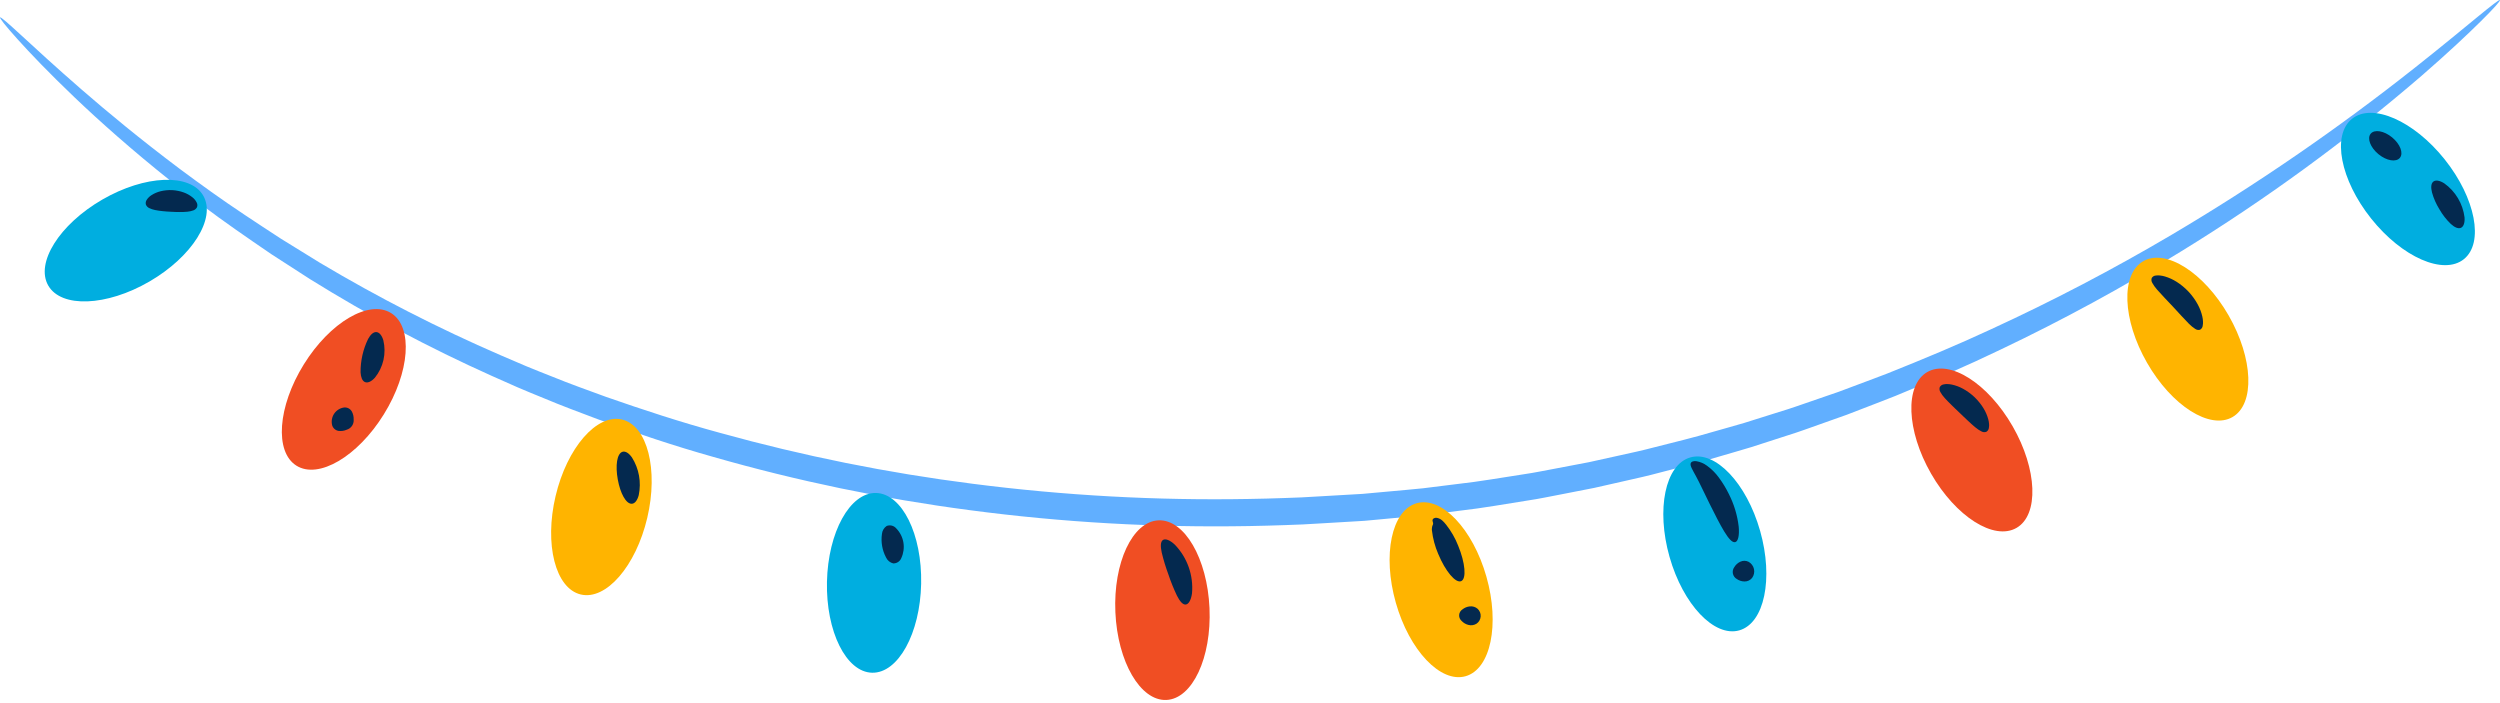 <svg width="263" height="74" viewBox="0 0 263 74" fill="none" xmlns="http://www.w3.org/2000/svg">
<path d="M262.996 0.006C263.059 0.075 262.386 0.848 261.004 2.217C259.621 3.587 257.535 5.558 254.743 7.98C246.823 14.798 238.373 20.969 229.474 26.434C223.328 30.223 216.982 33.675 210.465 36.775C206.96 38.469 203.26 40.06 199.424 41.639C198.462 42.026 197.484 42.393 196.504 42.775L195.026 43.344L194.284 43.631L193.531 43.898L190.495 44.976C189.985 45.153 189.477 45.345 188.959 45.512L187.402 46.015L184.257 47.031C183.197 47.354 182.124 47.657 181.048 47.974C178.901 48.627 176.7 49.175 174.481 49.751C173.374 50.052 172.249 50.3 171.119 50.555L167.713 51.327L164.252 52.004C163.091 52.219 161.932 52.477 160.75 52.648C158.395 53.013 156.029 53.45 153.619 53.72L149.997 54.18C148.782 54.311 147.56 54.412 146.334 54.53L144.492 54.702L143.567 54.788L142.64 54.844L138.915 55.064L137.043 55.171L135.168 55.242C133.915 55.286 132.657 55.32 131.393 55.342C121.556 55.518 111.72 54.957 101.966 53.663C92.879 52.468 83.892 50.602 75.078 48.079C70.86 46.895 66.811 45.521 62.908 44.11C60.966 43.376 59.047 42.669 57.193 41.885C56.263 41.498 55.332 41.136 54.426 40.736L51.731 39.541C45.138 36.584 38.75 33.184 32.612 29.364L28.538 26.734C27.229 25.858 25.979 24.967 24.751 24.12C22.306 22.411 20.069 20.702 18.004 19.075C13.89 15.798 10.505 12.784 7.829 10.23C5.154 7.676 3.171 5.597 1.868 4.151C0.565 2.706 -0.063 1.895 0.005 1.829C0.078 1.759 0.845 2.434 2.273 3.746C3.701 5.058 5.797 6.998 8.571 9.408C11.345 11.818 14.804 14.684 18.97 17.811C21.06 19.364 23.317 20.996 25.775 22.627C27.009 23.435 28.264 24.288 29.576 25.126L33.653 27.642C39.782 31.293 46.139 34.546 52.684 37.379L55.355 38.522C56.253 38.906 57.177 39.251 58.097 39.622C59.935 40.374 61.835 41.048 63.757 41.752C67.619 43.102 71.621 44.419 75.789 45.55C84.497 47.966 93.366 49.751 102.328 50.893C111.95 52.131 121.649 52.665 131.348 52.491C132.593 52.471 133.835 52.438 135.074 52.394L136.931 52.325L138.776 52.22L142.446 52.008L143.359 51.955L144.269 51.871L146.083 51.706C147.29 51.592 148.495 51.495 149.691 51.369L153.259 50.925C155.634 50.667 157.966 50.243 160.289 49.894C161.452 49.73 162.595 49.48 163.74 49.273L167.153 48.623L170.515 47.88C171.629 47.635 172.74 47.397 173.833 47.107C176.024 46.552 178.199 46.028 180.319 45.397C181.382 45.093 182.443 44.802 183.49 44.492L186.6 43.514L188.141 43.031C188.653 42.871 189.156 42.685 189.661 42.515L192.667 41.479L193.412 41.223L194.148 40.947L195.612 40.398C196.583 40.031 197.553 39.679 198.507 39.307C202.31 37.788 205.984 36.26 209.47 34.632C215.958 31.649 222.291 28.336 228.443 24.706C237.361 19.432 245.914 13.557 254.043 7.124C256.927 4.847 259.122 3.017 260.623 1.79C262.124 0.563 262.926 -0.07 262.996 0.006Z" fill="#61AFFF"/>
<path d="M15.706 29.624C20.211 27.015 22.753 22.968 21.386 20.587C20.018 18.206 15.258 18.391 10.754 21.001C6.25 23.611 3.707 27.657 5.075 30.038C6.442 32.419 11.202 32.234 15.706 29.624Z" fill="#00AEE0"/>
<path d="M40.373 43.598C43.125 39.166 43.473 34.394 41.15 32.94C38.828 31.485 34.715 33.899 31.964 38.331C29.212 42.763 28.864 47.535 31.187 48.989C33.509 50.444 37.622 48.03 40.373 43.598Z" fill="#F04E23"/>
<path d="M96.905 61.422C97.016 56.2 94.888 51.919 92.152 51.861C89.416 51.802 87.108 55.987 86.996 61.209C86.885 66.431 89.013 70.712 91.749 70.771C94.485 70.829 96.794 66.644 96.905 61.422Z" fill="#00AEE0"/>
<path d="M122.706 73.636C125.44 73.514 127.469 69.185 127.239 63.967C127.008 58.749 124.605 54.618 121.871 54.74C119.137 54.862 117.107 59.191 117.338 64.409C117.568 69.627 119.971 73.758 122.706 73.636Z" fill="#F04E23"/>
<path d="M154.186 71.136C156.819 70.383 157.798 65.699 156.373 60.675C154.948 55.65 151.659 52.188 149.026 52.941C146.394 53.694 145.414 58.378 146.839 63.403C148.264 68.427 151.553 71.89 154.186 71.136Z" fill="#FFB400"/>
<path d="M182.979 66.312C185.612 65.558 186.59 60.876 185.166 55.853C183.742 50.829 180.453 47.368 177.821 48.121C175.189 48.874 174.21 53.556 175.634 58.58C177.059 63.603 180.347 67.065 182.979 66.312Z" fill="#00AEE0"/>
<path d="M212.141 55.533C214.513 54.161 214.331 49.379 211.735 44.854C209.139 40.328 205.112 37.772 202.741 39.144C200.369 40.516 200.551 45.298 203.147 49.823C205.743 54.349 209.77 56.905 212.141 55.533Z" fill="#F04E23"/>
<path d="M234.862 43.873C237.233 42.501 237.051 37.719 234.456 33.194C231.86 28.668 227.833 26.112 225.462 27.484C223.09 28.856 223.272 33.638 225.868 38.163C228.464 42.689 232.491 45.245 234.862 43.873Z" fill="#FFB400"/>
<path d="M259.201 27.263C261.337 25.545 260.433 20.847 257.182 16.77C253.931 12.694 249.564 10.783 247.428 12.501C245.292 14.22 246.196 18.918 249.447 22.994C252.698 27.071 257.065 28.982 259.201 27.263Z" fill="#00AEE0"/>
<path d="M68.09 54.487C69.29 49.405 68.104 44.77 65.441 44.136C62.779 43.501 59.647 47.107 58.447 52.189C57.246 57.271 58.432 61.905 61.095 62.539C63.758 63.174 66.889 59.569 68.09 54.487Z" fill="#FFB400"/>
<path d="M20.717 21.815C20.635 21.964 20.501 22.077 20.341 22.132C20.138 22.207 19.926 22.254 19.711 22.273C19.446 22.298 19.18 22.309 18.915 22.306C18.771 22.31 18.624 22.3 18.471 22.299C18.319 22.292 18.163 22.291 18.004 22.278C17.844 22.274 17.688 22.259 17.536 22.251C17.384 22.235 17.239 22.23 17.095 22.211C16.83 22.186 16.567 22.147 16.307 22.094C16.094 22.053 15.888 21.983 15.694 21.888C15.541 21.817 15.419 21.691 15.352 21.534C15.327 21.453 15.321 21.366 15.333 21.281C15.345 21.196 15.376 21.115 15.422 21.044C15.555 20.831 15.735 20.652 15.948 20.523C16.238 20.339 16.555 20.203 16.888 20.121C17.082 20.072 17.279 20.038 17.479 20.018C17.907 19.974 18.339 19.996 18.76 20.085C18.956 20.125 19.149 20.179 19.337 20.248C19.659 20.365 19.96 20.533 20.229 20.746C20.428 20.897 20.589 21.093 20.698 21.319C20.738 21.395 20.76 21.479 20.763 21.565C20.767 21.651 20.751 21.736 20.717 21.815Z" fill="#04294F"/>
<path d="M39.574 34.934C39.885 34.941 40.166 35.26 40.327 35.797C40.49 36.478 40.495 37.189 40.34 37.873C40.185 38.557 39.875 39.195 39.435 39.739C39.059 40.154 38.669 40.319 38.385 40.191C38.101 40.063 37.962 39.676 37.932 39.172C37.922 37.955 38.193 36.751 38.725 35.657C38.971 35.215 39.258 34.926 39.574 34.934Z" fill="#04294F"/>
<path d="M65.501 47.524C65.803 47.442 66.162 47.671 66.481 48.124C67.224 49.302 67.48 50.723 67.196 52.087C67.054 52.625 66.8 52.965 66.488 52.995C65.86 53.047 65.254 51.895 64.99 50.442C64.726 48.99 64.895 47.696 65.501 47.524Z" fill="#04294F"/>
<path d="M93.282 55.329C93.452 55.264 93.638 55.252 93.814 55.295C93.991 55.338 94.15 55.435 94.27 55.571C94.67 55.975 94.937 56.492 95.035 57.053C95.133 57.613 95.057 58.191 94.818 58.707C94.751 58.877 94.634 59.021 94.482 59.122C94.331 59.223 94.153 59.275 93.971 59.271C93.806 59.232 93.653 59.156 93.522 59.048C93.391 58.941 93.286 58.805 93.214 58.651C92.809 57.892 92.657 57.022 92.781 56.17C92.796 56.001 92.849 55.838 92.936 55.692C93.023 55.547 93.141 55.422 93.282 55.329Z" fill="#04294F"/>
<path d="M122.335 56.811C122.588 56.632 123.067 56.805 123.598 57.305C124.245 57.977 124.741 58.782 125.052 59.663C125.363 60.545 125.481 61.484 125.4 62.415C125.301 63.139 125.036 63.577 124.729 63.598C124.413 63.62 124.109 63.241 123.814 62.661C123.468 61.935 123.167 61.188 122.913 60.425C122.632 59.671 122.397 58.9 122.211 58.117C122.078 57.481 122.076 56.995 122.335 56.811Z" fill="#04294F"/>
<path d="M150.703 54.793C150.695 54.75 150.7 54.706 150.715 54.665C150.73 54.624 150.756 54.588 150.79 54.56C150.851 54.517 150.92 54.489 150.993 54.476C151.066 54.463 151.141 54.467 151.212 54.488C151.402 54.534 151.578 54.626 151.724 54.756C151.802 54.822 151.874 54.893 151.94 54.97L152.04 55.089L152.121 55.183C152.651 55.853 153.081 56.598 153.394 57.394C154.149 59.219 154.291 60.896 153.712 61.138C153.134 61.379 152.052 60.094 151.298 58.268C150.959 57.483 150.736 56.651 150.639 55.801L150.63 55.676C150.632 55.647 150.635 55.618 150.637 55.59C150.642 55.536 150.648 55.487 150.656 55.442C150.669 55.368 150.693 55.295 150.726 55.228C150.761 55.164 150.773 55.091 150.761 55.019C150.747 54.945 150.713 54.871 150.703 54.793Z" fill="#04294F"/>
<path d="M154.625 63.792C154.772 63.775 154.92 63.789 155.061 63.832C155.203 63.876 155.333 63.948 155.445 64.045C155.556 64.147 155.642 64.272 155.698 64.412C155.753 64.552 155.777 64.702 155.767 64.852C155.756 65.002 155.712 65.148 155.638 65.279C155.564 65.41 155.461 65.522 155.338 65.608C155.214 65.688 155.074 65.742 154.928 65.765C154.783 65.789 154.633 65.782 154.49 65.745C154.21 65.678 153.956 65.529 153.759 65.318C153.671 65.241 153.602 65.145 153.558 65.037C153.513 64.929 153.494 64.812 153.502 64.695C153.51 64.578 153.545 64.465 153.604 64.364C153.663 64.263 153.744 64.178 153.842 64.114C154.066 63.932 154.338 63.82 154.625 63.792Z" fill="#04294F"/>
<path d="M177.876 48.7C177.942 48.563 178.14 48.481 178.445 48.516C178.859 48.582 179.251 48.749 179.586 49.002C180.061 49.348 180.478 49.766 180.824 50.241C181.223 50.779 181.572 51.352 181.867 51.954C182.419 53.034 182.773 54.205 182.912 55.411C182.996 56.347 182.846 56.958 182.544 57.033C182.237 57.111 181.841 56.654 181.385 55.905C180.928 55.156 180.406 54.115 179.835 52.968L179.049 51.352C178.817 50.867 178.611 50.456 178.426 50.115C178.241 49.775 178.081 49.496 177.97 49.263C177.86 49.03 177.805 48.844 177.876 48.7Z" fill="#04294F"/>
<path d="M183.077 59.094C183.213 59.029 183.362 58.995 183.513 58.996C183.663 58.997 183.812 59.032 183.947 59.099C184.091 59.178 184.217 59.287 184.316 59.419C184.414 59.551 184.484 59.703 184.519 59.864C184.554 60.026 184.554 60.193 184.52 60.354C184.485 60.516 184.417 60.668 184.318 60.8C184.224 60.918 184.103 61.012 183.967 61.076C183.831 61.141 183.682 61.173 183.531 61.171C183.24 61.17 182.957 61.081 182.717 60.915C182.612 60.856 182.521 60.776 182.45 60.679C182.378 60.582 182.327 60.471 182.302 60.353C182.276 60.235 182.275 60.113 182.3 59.995C182.325 59.877 182.374 59.766 182.445 59.668C182.594 59.417 182.814 59.217 183.077 59.094Z" fill="#04294F"/>
<path d="M208.958 45.429C208.874 45.459 208.784 45.47 208.696 45.462C208.607 45.453 208.521 45.426 208.443 45.381C208.336 45.329 208.233 45.27 208.134 45.203C208.024 45.131 207.916 45.042 207.794 44.948C207.561 44.755 207.302 44.525 207.032 44.268L206.61 43.87L206.167 43.443L205.72 43.018L205.304 42.613C205.036 42.355 204.796 42.106 204.592 41.881C204.493 41.764 204.399 41.66 204.322 41.553C204.252 41.457 204.188 41.356 204.131 41.251C204.083 41.175 204.051 41.09 204.039 41.001C204.026 40.913 204.033 40.822 204.059 40.736C204.1 40.655 204.161 40.585 204.235 40.533C204.31 40.481 204.396 40.448 204.486 40.437C204.614 40.409 204.744 40.398 204.875 40.404C205.037 40.408 205.199 40.428 205.358 40.463C205.762 40.553 206.151 40.7 206.514 40.899C206.728 41.016 206.934 41.146 207.13 41.29C207.555 41.596 207.935 41.96 208.259 42.372C208.412 42.562 208.552 42.762 208.677 42.971C208.893 43.326 209.058 43.71 209.166 44.112C209.209 44.269 209.236 44.431 209.248 44.594C209.261 44.724 209.256 44.856 209.233 44.985C209.227 45.076 209.199 45.164 209.151 45.242C209.103 45.319 209.037 45.383 208.958 45.429Z" fill="#04294F"/>
<path d="M231.438 34.691C231.348 34.714 231.255 34.717 231.165 34.699C231.075 34.68 230.99 34.642 230.916 34.586C230.808 34.518 230.705 34.442 230.606 34.361C230.495 34.271 230.388 34.162 230.264 34.049C230.029 33.814 229.767 33.539 229.49 33.233L228.592 32.258L227.682 31.296C227.397 30.997 227.14 30.717 226.922 30.466C226.816 30.335 226.716 30.22 226.634 30.103C226.559 29.999 226.491 29.89 226.43 29.777C226.38 29.7 226.347 29.613 226.335 29.521C226.323 29.429 226.331 29.336 226.36 29.248C226.409 29.168 226.477 29.101 226.558 29.054C226.64 29.008 226.732 28.983 226.826 28.983C226.965 28.964 227.105 28.964 227.244 28.983C227.418 29.002 227.591 29.037 227.759 29.088C228.19 29.217 228.602 29.406 228.982 29.648C229.206 29.789 229.421 29.945 229.625 30.114C230.066 30.474 230.457 30.893 230.787 31.36C230.942 31.575 231.082 31.801 231.208 32.035C231.423 32.431 231.584 32.856 231.684 33.296C231.724 33.468 231.748 33.643 231.755 33.82C231.765 33.96 231.756 34.1 231.729 34.238C231.723 34.333 231.693 34.424 231.642 34.503C231.591 34.582 231.521 34.647 231.438 34.691Z" fill="#04294F"/>
<path d="M252.469 16.604C252.072 17.09 251.061 16.918 250.212 16.218C249.363 15.518 248.997 14.556 249.395 14.069C249.793 13.583 250.803 13.756 251.652 14.455C252.501 15.155 252.866 16.118 252.469 16.604Z" fill="#04294F"/>
<path d="M258.883 23.97C258.592 24.091 258.213 23.911 257.819 23.552C257.352 23.101 256.952 22.586 256.629 22.022C256.286 21.471 256.022 20.874 255.846 20.248C255.717 19.73 255.738 19.309 255.981 19.109C256.225 18.909 256.649 18.979 257.133 19.285C257.717 19.701 258.209 20.234 258.576 20.85C258.944 21.467 259.18 22.153 259.27 22.866C259.311 23.439 259.17 23.849 258.883 23.97Z" fill="#04294F"/>
<path d="M37.008 43.28C37.149 43.538 37.217 43.83 37.206 44.124C37.228 44.363 37.167 44.601 37.033 44.799C36.898 44.997 36.7 45.142 36.471 45.208C36.202 45.326 35.907 45.368 35.616 45.331C35.457 45.306 35.31 45.235 35.19 45.128C35.07 45.022 34.983 44.883 34.939 44.728C34.889 44.521 34.882 44.307 34.92 44.098C34.957 43.889 35.038 43.69 35.157 43.515C35.277 43.339 35.431 43.191 35.611 43.079C35.791 42.968 35.992 42.895 36.202 42.867C36.361 42.852 36.522 42.882 36.665 42.955C36.807 43.029 36.927 43.141 37.008 43.28Z" fill="#04294F"/>
</svg>
